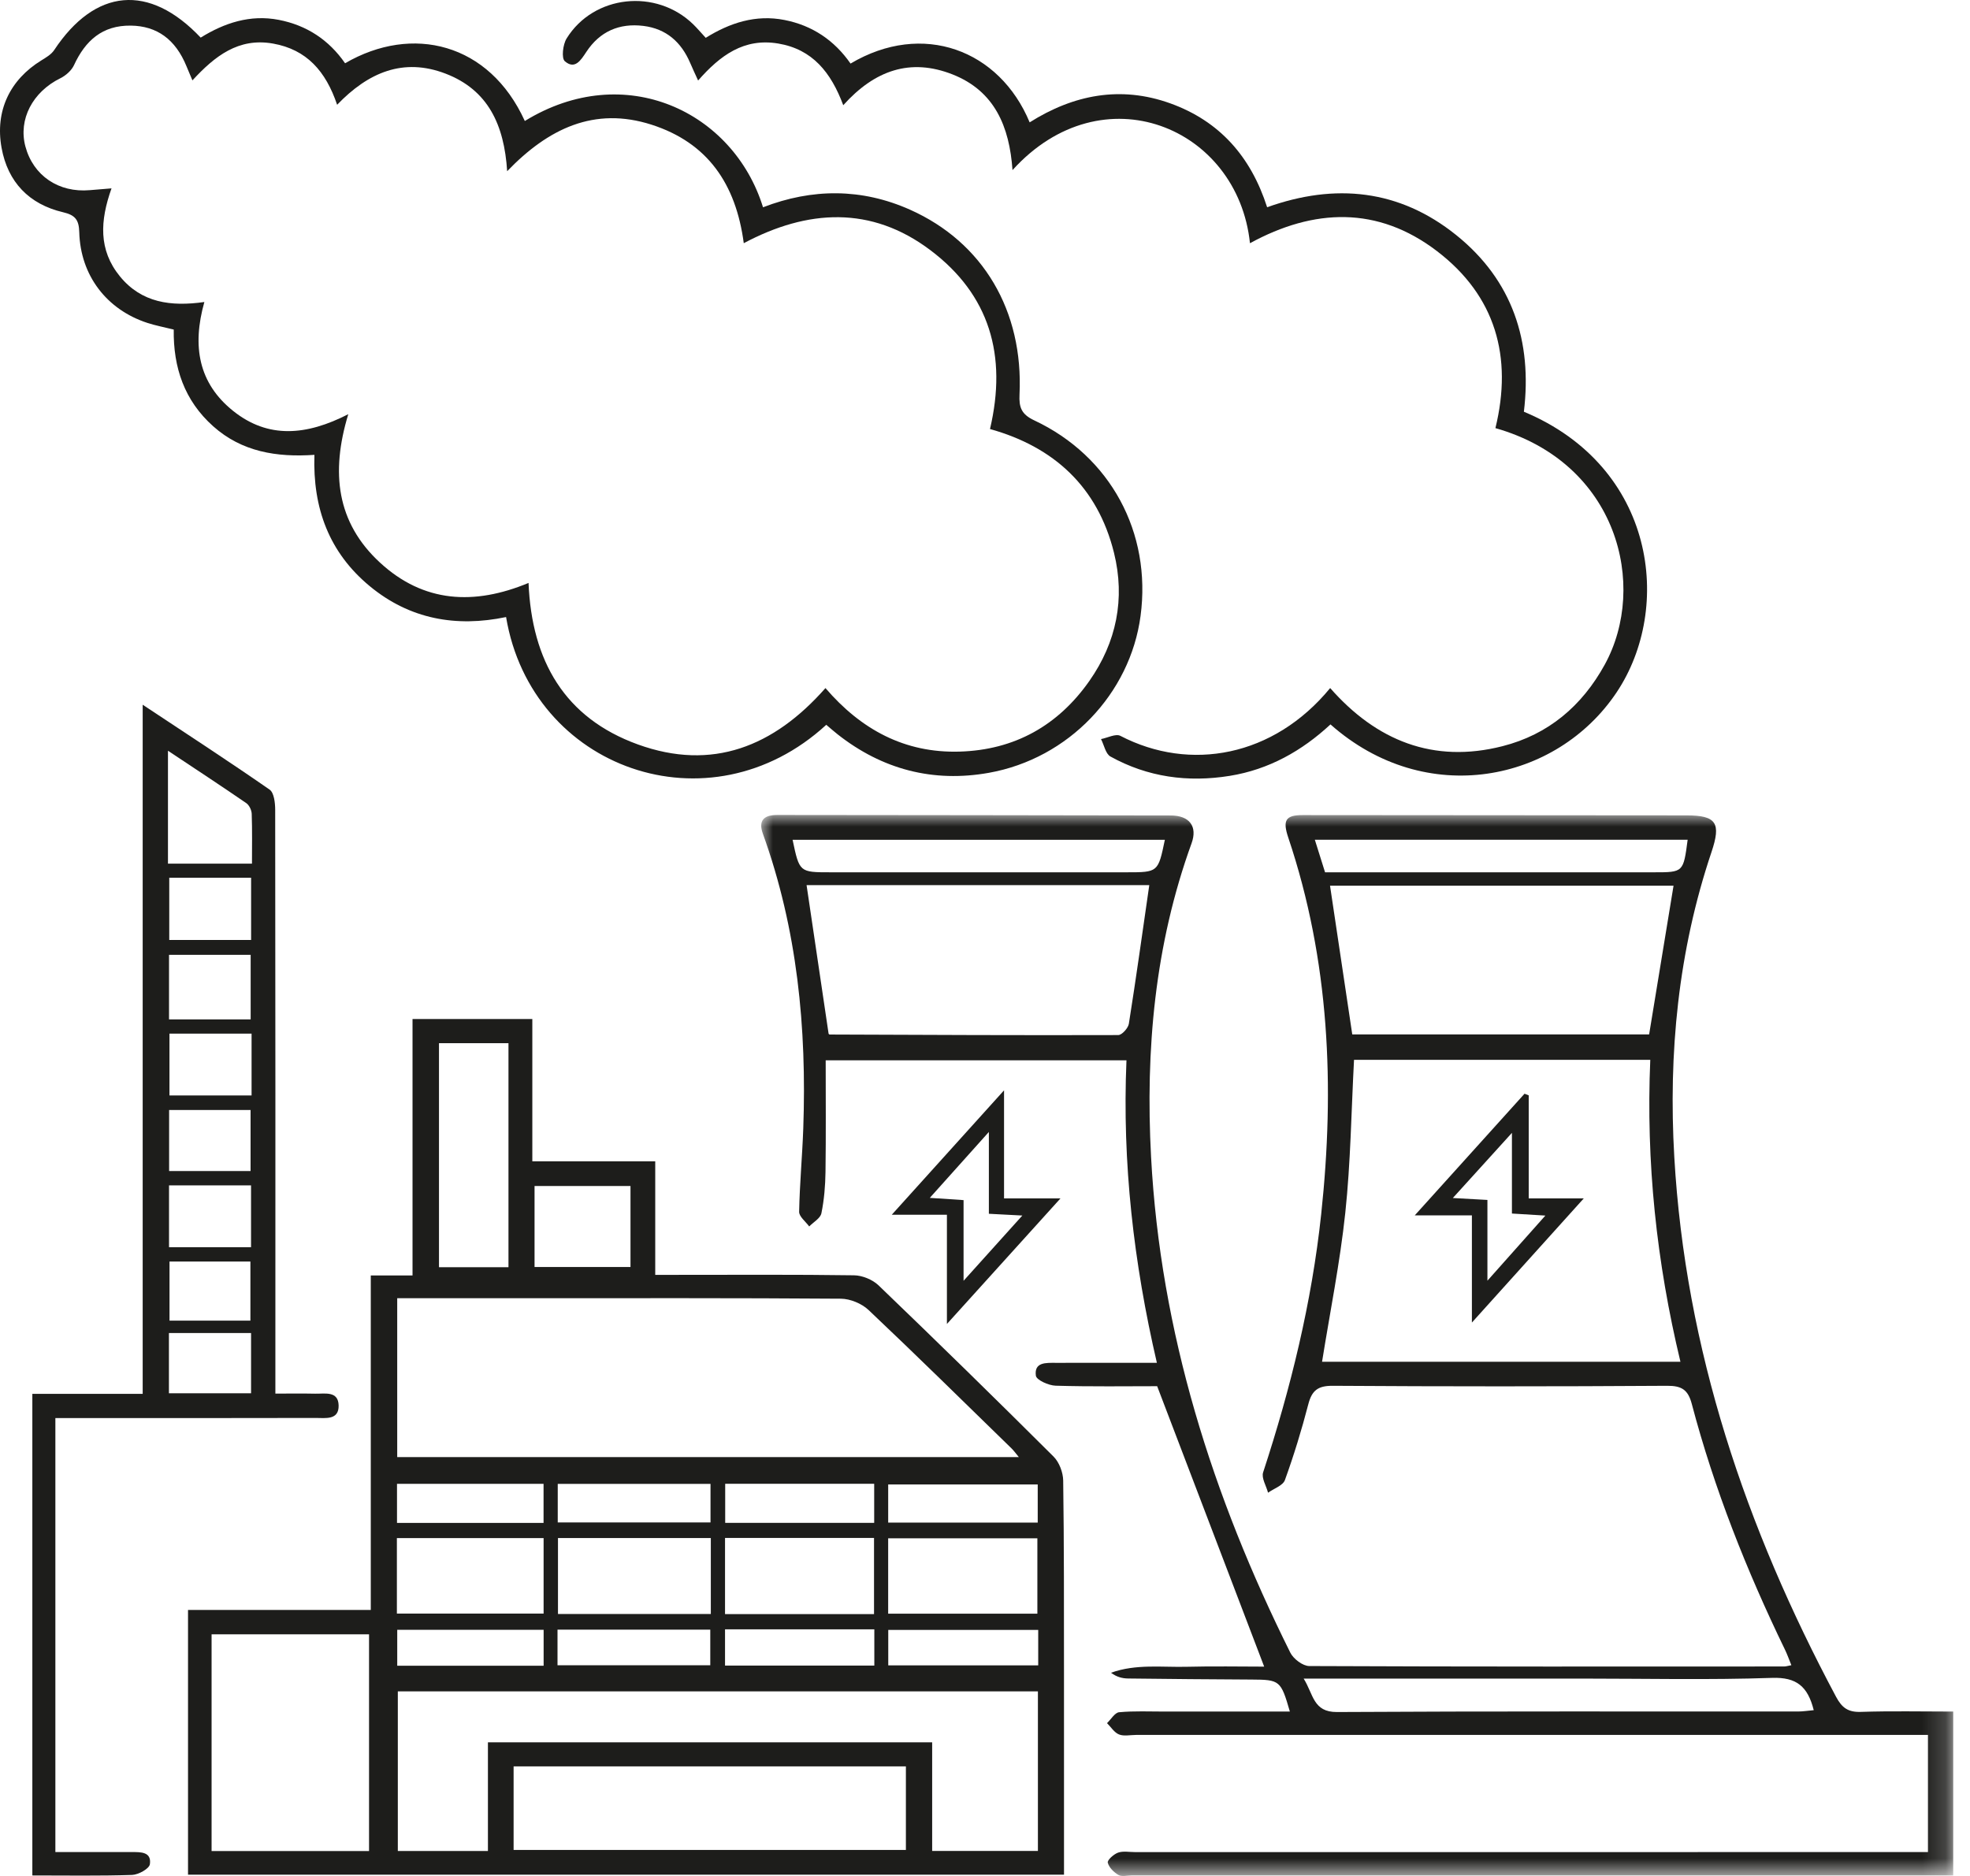 <?xml version="1.0" encoding="utf-8"?>
<svg xmlns="http://www.w3.org/2000/svg" xmlns:xlink="http://www.w3.org/1999/xlink" width="84px" height="80px" viewBox="0 0 84 80" version="1.1">
    <title>icon / power</title>
    <defs>
        <polygon id="path-1" points="-8.18730333e-15 0 50.826 0 50.826 45.246 -8.18730333e-15 45.246"/>
    </defs>
    <g id="Desktop" stroke="none" stroke-width="1" fill="none" fill-rule="evenodd">
        <g id="Product-finder" transform="translate(-799, -235)">
            <g id="Group-2" transform="translate(50, 135)">
                <g id="power" transform="translate(740, 100)">
                    <g id="icon-/-power" transform="translate(9, 0)">
                        <g id="Group-3" transform="translate(32.458, 34.754)">
                            <mask id="mask-2" fill="white">
                                <use xlink:href="#path-1"/>
                            </mask>
                            <g id="Clip-2"/>
                            <path d="M39.503,1.056 L23.606,1.056 C23.759,1.546 23.893,1.973 24.042,2.445 C24.367,2.445 24.661,2.445 24.956,2.445 C29.328,2.445 33.701,2.446 38.073,2.445 C39.32,2.445 39.32,2.445 39.503,1.056 L39.503,1.056 Z M17.211,1.06 L1.338,1.06 C1.63,2.445 1.63,2.445 2.959,2.445 C7.165,2.445 11.372,2.445 15.578,2.445 C16.923,2.445 16.923,2.445 17.211,1.06 L17.211,1.06 Z M23.129,36.829 C23.55,37.499 23.53,38.261 24.549,38.255 C31.1,38.216 37.651,38.236 44.202,38.233 C44.424,38.233 44.645,38.196 44.879,38.176 C44.626,37.167 44.15,36.762 43.099,36.799 C40.407,36.891 37.709,36.829 35.013,36.829 L23.129,36.829 Z M2.873,9.33 C2.875,9.331 2.896,9.363 2.917,9.363 C7.02,9.379 11.122,9.399 15.224,9.386 C15.381,9.385 15.646,9.09 15.676,8.904 C15.987,6.94 16.261,4.971 16.547,2.992 L1.934,2.992 C2.246,5.098 2.554,7.173 2.873,9.33 L2.873,9.33 Z M38.901,3.017 L24.254,3.017 C24.575,5.162 24.888,7.255 25.202,9.359 L37.86,9.359 C38.213,7.212 38.556,5.118 38.901,3.017 L38.901,3.017 Z M25.277,10.443 C25.159,12.669 25.132,14.827 24.905,16.963 C24.679,19.091 24.253,21.198 23.914,23.318 L39.195,23.318 C38.173,19.064 37.724,14.8 37.909,10.443 L25.277,10.443 Z M50.826,38.235 L50.826,45.224 C50.533,45.224 50.251,45.224 49.969,45.224 C38.575,45.224 27.182,45.224 15.788,45.224 C15.599,45.224 15.372,45.286 15.231,45.203 C15.035,45.088 14.825,44.882 14.777,44.677 C14.751,44.57 15.031,44.317 15.216,44.251 C15.432,44.175 15.695,44.228 15.938,44.228 C26.846,44.227 37.754,44.227 48.661,44.227 L49.749,44.227 L49.749,39.232 C49.414,39.232 49.098,39.232 48.782,39.232 C37.847,39.232 26.912,39.232 15.977,39.232 C15.734,39.232 15.466,39.295 15.256,39.211 C15.054,39.13 14.913,38.896 14.745,38.729 C14.916,38.567 15.076,38.282 15.26,38.264 C15.903,38.204 16.554,38.236 17.202,38.235 C18.975,38.235 20.748,38.235 22.541,38.235 C22.157,36.906 22.114,36.877 20.907,36.87 C19.153,36.861 17.398,36.847 15.644,36.825 C15.4,36.822 15.158,36.764 14.915,36.58 C15.984,36.194 17.088,36.354 18.171,36.325 C19.295,36.296 20.42,36.319 21.446,36.319 C19.931,32.35 18.431,28.416 16.883,24.36 C15.572,24.36 14.062,24.383 12.555,24.339 C12.255,24.331 11.735,24.096 11.711,23.912 C11.632,23.328 12.146,23.364 12.554,23.364 C13.955,23.362 15.357,23.363 16.871,23.363 C15.88,19.095 15.389,14.838 15.574,10.463 L2.749,10.463 C2.749,12.059 2.763,13.639 2.741,15.219 C2.733,15.81 2.684,16.409 2.566,16.986 C2.522,17.2 2.227,17.363 2.046,17.548 C1.896,17.34 1.613,17.128 1.617,16.922 C1.639,15.737 1.751,14.554 1.793,13.369 C1.944,9.082 1.54,4.869 0.071,0.802 C-0.134,0.233 0.116,-0.001 0.687,0 C6.276,0.008 11.865,0.008 17.454,0.021 C18.269,0.022 18.609,0.492 18.35,1.208 C16.781,5.537 16.38,10.019 16.623,14.579 C17.023,22.069 19.241,29.056 22.562,35.726 C22.695,35.991 23.092,36.292 23.368,36.294 C30.117,36.324 36.867,36.316 43.617,36.313 C43.693,36.313 43.77,36.287 43.925,36.258 C43.828,36.02 43.752,35.8 43.651,35.593 C42.015,32.219 40.637,28.745 39.679,25.116 C39.521,24.516 39.253,24.339 38.627,24.343 C33.876,24.374 29.124,24.374 24.372,24.343 C23.739,24.339 23.481,24.539 23.328,25.129 C23.045,26.221 22.713,27.304 22.33,28.364 C22.244,28.599 21.859,28.726 21.611,28.902 C21.535,28.611 21.322,28.275 21.401,28.035 C22.578,24.443 23.475,20.791 23.877,17.026 C24.459,11.583 24.235,6.209 22.475,0.97 C22.223,0.222 22.362,0.005 23.089,0.005 C28.543,0.008 33.997,0.012 39.451,0.017 C40.731,0.018 40.936,0.342 40.519,1.583 C39.098,5.806 38.678,10.164 38.933,14.583 C39.406,22.797 41.982,30.394 45.831,37.606 C46.081,38.074 46.344,38.267 46.885,38.249 C48.173,38.206 49.464,38.235 50.826,38.235 L50.826,38.235 Z" id="Fill-1" fill="#1D1D1B" mask="url(#mask-2)"/>
                        </g>
                        <path d="M16.928,64.945 L23.177,64.945 L23.177,63.278 L16.928,63.278 L16.928,64.945 Z M16.938,71.034 L23.18,71.034 L23.18,69.503 L16.938,69.503 L16.938,71.034 Z M30.915,71.028 L37.281,71.028 L37.281,69.482 L30.915,69.482 L30.915,71.028 Z M37.872,64.931 L44.248,64.931 L44.248,63.304 L37.872,63.304 L37.872,64.931 Z M30.922,64.942 L37.275,64.942 L37.275,63.275 L30.922,63.275 L30.922,64.942 Z M37.875,71.019 L44.269,71.019 L44.269,69.508 L37.875,69.508 L37.875,71.019 Z M23.772,71.015 L30.286,71.015 L30.286,69.497 L23.772,69.497 L23.772,71.015 Z M23.782,64.924 L30.296,64.924 L30.296,63.279 L23.782,63.279 L23.782,64.924 Z M22.793,54.03 L26.884,54.03 L26.884,50.576 L22.793,50.576 L22.793,54.03 Z M16.923,68.81 L23.179,68.81 L23.179,65.591 L16.923,65.591 L16.923,68.81 Z M37.871,68.816 L44.233,68.816 L44.233,65.601 L37.871,65.601 L37.871,68.816 Z M30.915,68.834 L37.268,68.834 L37.268,65.585 L30.915,65.585 L30.915,68.834 Z M23.792,68.829 L30.309,68.829 L30.309,65.59 L23.792,65.59 L23.792,68.829 Z M18.718,54.04 L21.681,54.04 L21.681,44.486 L18.718,44.486 L18.718,54.04 Z M21.9,78.89 L38.627,78.89 L38.627,75.326 L21.9,75.326 L21.9,78.89 Z M9.022,78.938 L15.736,78.938 L15.736,69.696 L9.022,69.696 L9.022,78.938 Z M44.256,72.127 L16.963,72.127 L16.963,78.936 L20.805,78.936 L20.805,74.301 L39.747,74.301 L39.747,78.934 L44.256,78.934 L44.256,72.127 Z M16.937,55.362 L16.937,62.138 L43.443,62.138 C43.296,61.961 43.225,61.858 43.137,61.773 C41.108,59.797 39.092,57.809 37.034,55.864 C36.744,55.59 36.256,55.387 35.858,55.383 C31.379,55.35 26.9,55.362 22.421,55.362 C20.615,55.362 18.81,55.362 16.937,55.362 L16.937,55.362 Z M45.369,79.946 L8.017,79.946 L8.017,68.655 L15.81,68.655 L15.81,54.392 L17.59,54.392 L17.59,43.456 L22.698,43.456 L22.698,49.525 L27.939,49.525 L27.939,54.366 C28.311,54.366 28.598,54.366 28.885,54.366 C31.395,54.366 33.906,54.349 36.416,54.385 C36.77,54.39 37.204,54.568 37.46,54.813 C39.969,57.224 42.457,59.658 44.922,62.114 C45.165,62.356 45.329,62.79 45.334,63.138 C45.373,65.862 45.366,68.587 45.368,71.311 C45.371,74.166 45.369,77.02 45.369,79.946 L45.369,79.946 Z" id="Fill-4" fill="#1D1D1B"/>
                        <path d="M35.197,29.343 C36.713,31.108 38.573,32.122 40.918,32.052 C43.266,31.983 45.12,30.936 46.452,29.036 C47.604,27.392 47.986,25.535 47.5,23.573 C46.804,20.765 44.94,19.057 42.213,18.296 C42.952,15.158 42.196,12.571 39.672,10.669 C37.148,8.766 34.438,8.922 31.714,10.371 C31.378,7.836 30.169,6.084 27.781,5.317 C25.343,4.535 23.377,5.481 21.625,7.301 C21.499,5.321 20.811,3.836 18.999,3.14 C17.198,2.449 15.701,3.087 14.375,4.468 C13.891,3.036 13.077,2.113 11.642,1.858 C10.166,1.596 9.156,2.396 8.205,3.428 C8.096,3.169 8.023,2.998 7.952,2.826 C7.483,1.677 6.692,1.106 5.575,1.092 C4.363,1.078 3.64,1.731 3.156,2.777 C3.05,3.007 2.806,3.222 2.573,3.337 C1.392,3.918 0.774,5.092 1.083,6.246 C1.417,7.492 2.501,8.227 3.831,8.109 C4.114,8.083 4.398,8.062 4.755,8.033 C4.266,9.41 4.19,10.658 5.116,11.789 C6.036,12.913 7.285,13.082 8.714,12.879 C8.183,14.763 8.466,16.342 9.94,17.523 C11.437,18.722 13.07,18.576 14.851,17.663 C14.093,20.153 14.355,22.284 16.197,23.987 C18.062,25.712 20.224,25.821 22.537,24.859 C22.673,28.185 24.08,30.618 27.2,31.747 C30.365,32.891 32.995,31.844 35.197,29.343 M35.232,30.909 C30.247,35.488 22.665,32.797 21.579,26.314 C19.452,26.758 17.469,26.407 15.763,24.994 C14.045,23.571 13.329,21.688 13.407,19.397 C11.796,19.507 10.313,19.269 9.09,18.178 C7.862,17.082 7.385,15.673 7.408,14.054 C7.005,13.954 6.637,13.885 6.283,13.77 C4.55,13.205 3.43,11.749 3.38,9.906 C3.366,9.374 3.209,9.173 2.689,9.051 C1.24,8.711 0.331,7.764 0.067,6.304 C-0.22,4.724 0.429,3.397 1.761,2.577 C1.96,2.455 2.186,2.323 2.31,2.136 C4.055,-0.498 6.358,-0.721 8.557,1.604 C9.563,0.98 10.667,0.61 11.888,0.847 C13.079,1.078 14.026,1.703 14.714,2.698 C17.576,1.03 20.865,1.83 22.378,5.16 C26.647,2.536 31.278,4.767 32.535,8.84 C34.635,8.029 36.743,8.023 38.805,8.943 C41.918,10.333 43.643,13.257 43.472,16.826 C43.446,17.369 43.55,17.668 44.097,17.925 C47.357,19.456 49.106,22.72 48.633,26.266 C48.191,29.58 45.566,32.35 42.162,32.957 C39.792,33.38 37.618,32.816 35.712,31.312 C35.546,31.181 35.388,31.041 35.232,30.909" id="Fill-6" fill="#1D1D1B"/>
                        <path d="M10.705,56.847 L8.991,56.847 L7.203,56.847 L7.203,59.415 L8.922,59.415 L10.705,59.415 L10.705,56.847 Z M7.228,56.319 L10.677,56.319 L10.677,53.797 L7.228,53.797 L7.228,56.319 Z M7.207,53.187 L10.704,53.187 L10.704,50.55 L7.207,50.55 L7.207,53.187 Z M7.211,49.938 L10.684,49.938 L10.684,47.335 L7.211,47.335 L7.211,49.938 Z M7.217,40.084 L10.707,40.084 L10.707,37.43 L7.217,37.43 L7.217,40.084 Z M7.226,46.715 L10.727,46.715 L10.727,44.078 L7.226,44.078 L7.226,46.715 Z M7.207,43.471 L10.688,43.471 L10.688,40.719 L7.207,40.719 L7.207,43.471 Z M7.162,32.015 L7.162,34.542 L7.162,36.83 L10.744,36.83 C10.744,36.092 10.758,35.398 10.733,34.707 C10.728,34.549 10.627,34.336 10.501,34.249 C9.445,33.523 8.373,32.82 7.162,32.015 L7.162,32.015 Z M6.084,30.053 C8.02,31.336 9.776,32.478 11.496,33.673 C11.686,33.805 11.733,34.238 11.734,34.532 C11.746,42.597 11.743,50.662 11.742,58.728 C11.742,58.914 11.742,59.101 11.742,59.43 C12.335,59.43 12.887,59.421 13.438,59.433 C13.85,59.443 14.423,59.304 14.439,59.934 C14.454,60.572 13.874,60.467 13.464,60.468 C10.093,60.477 6.722,60.473 3.351,60.473 C3.035,60.473 2.719,60.473 2.361,60.473 L2.361,78.981 C3.468,78.981 4.54,78.983 5.611,78.981 C5.999,78.98 6.469,78.965 6.391,79.5 C6.363,79.692 5.903,79.947 5.633,79.956 C4.235,80.002 2.835,79.978 1.379,79.978 L1.379,59.44 L6.084,59.44 L6.084,30.053 Z" id="Fill-7" fill="#1D1D1B"/>
                        <path d="M63.764,18.257 C64.505,15.225 63.775,12.616 61.266,10.704 C58.747,8.784 56.029,8.88 53.298,10.372 C52.781,5.414 47.003,3.018 43.173,7.254 C43.042,5.396 42.411,3.882 40.618,3.174 C38.82,2.465 37.297,2.993 35.956,4.487 C35.434,3.085 34.641,2.1 33.182,1.856 C31.724,1.613 30.711,2.357 29.767,3.434 C29.633,3.139 29.525,2.908 29.425,2.675 C29.045,1.793 28.408,1.226 27.436,1.105 C26.407,0.978 25.575,1.341 25.002,2.212 C24.765,2.572 24.511,2.981 24.084,2.611 C23.933,2.481 24,1.899 24.159,1.642 C25.311,-0.222 27.98,-0.503 29.562,1.04 C29.734,1.209 29.89,1.394 30.092,1.613 C31.12,0.974 32.225,0.611 33.449,0.852 C34.641,1.086 35.579,1.722 36.267,2.711 C39.341,0.885 42.62,2.125 43.904,5.218 C45.776,4.037 47.781,3.646 49.899,4.407 C51.994,5.161 53.333,6.669 54.03,8.838 C56.932,7.8 59.666,8.076 62.089,10.022 C64.499,11.958 65.339,14.563 64.978,17.558 C70.601,19.907 71.341,25.917 68.934,29.522 C66.378,33.349 60.803,34.5 56.731,30.892 C55.515,32.021 54.104,32.817 52.437,33.086 C50.652,33.374 48.939,33.143 47.35,32.262 C47.142,32.147 47.078,31.772 46.947,31.518 C47.226,31.465 47.574,31.277 47.772,31.38 C50.742,32.923 54.31,32.274 56.718,29.342 C58.683,31.581 61.114,32.572 64.065,31.821 C66.017,31.325 67.456,30.107 68.426,28.342 C70.275,24.972 68.978,19.738 63.764,18.257" id="Fill-8" fill="#1D1D1B"/>
                        <path d="M42.165,48.272 C41.245,49.299 40.489,50.142 39.646,51.083 C40.22,51.121 40.607,51.147 41.086,51.179 L41.086,54.619 C41.977,53.63 42.743,52.78 43.592,51.836 C43.043,51.807 42.632,51.785 42.165,51.761 L42.165,48.272 Z M45.218,51.106 C43.543,52.958 42.036,54.625 40.376,56.461 L40.376,51.803 L38.024,51.803 C39.655,49.995 41.158,48.33 42.812,46.497 L42.812,51.106 L45.218,51.106 Z" id="Fill-9" fill="#1D1D1B"/>
                        <path d="M61.948,51.089 C62.53,51.121 62.922,51.143 63.423,51.171 L63.423,54.615 C64.318,53.608 65.072,52.762 65.894,51.838 C65.331,51.804 64.94,51.78 64.468,51.751 L64.468,48.311 C63.573,49.298 62.822,50.126 61.948,51.089 M65.184,46.711 L65.184,51.105 L67.532,51.105 C65.896,52.921 64.397,54.584 62.761,56.4 L62.761,51.83 L60.324,51.83 C61.981,49.994 63.493,48.318 65.006,46.641 C65.065,46.664 65.124,46.687 65.184,46.711" id="Fill-10" fill="#1D1D1B"/>
                    </g>
                </g>
            </g>
        </g>
    </g>
</svg>